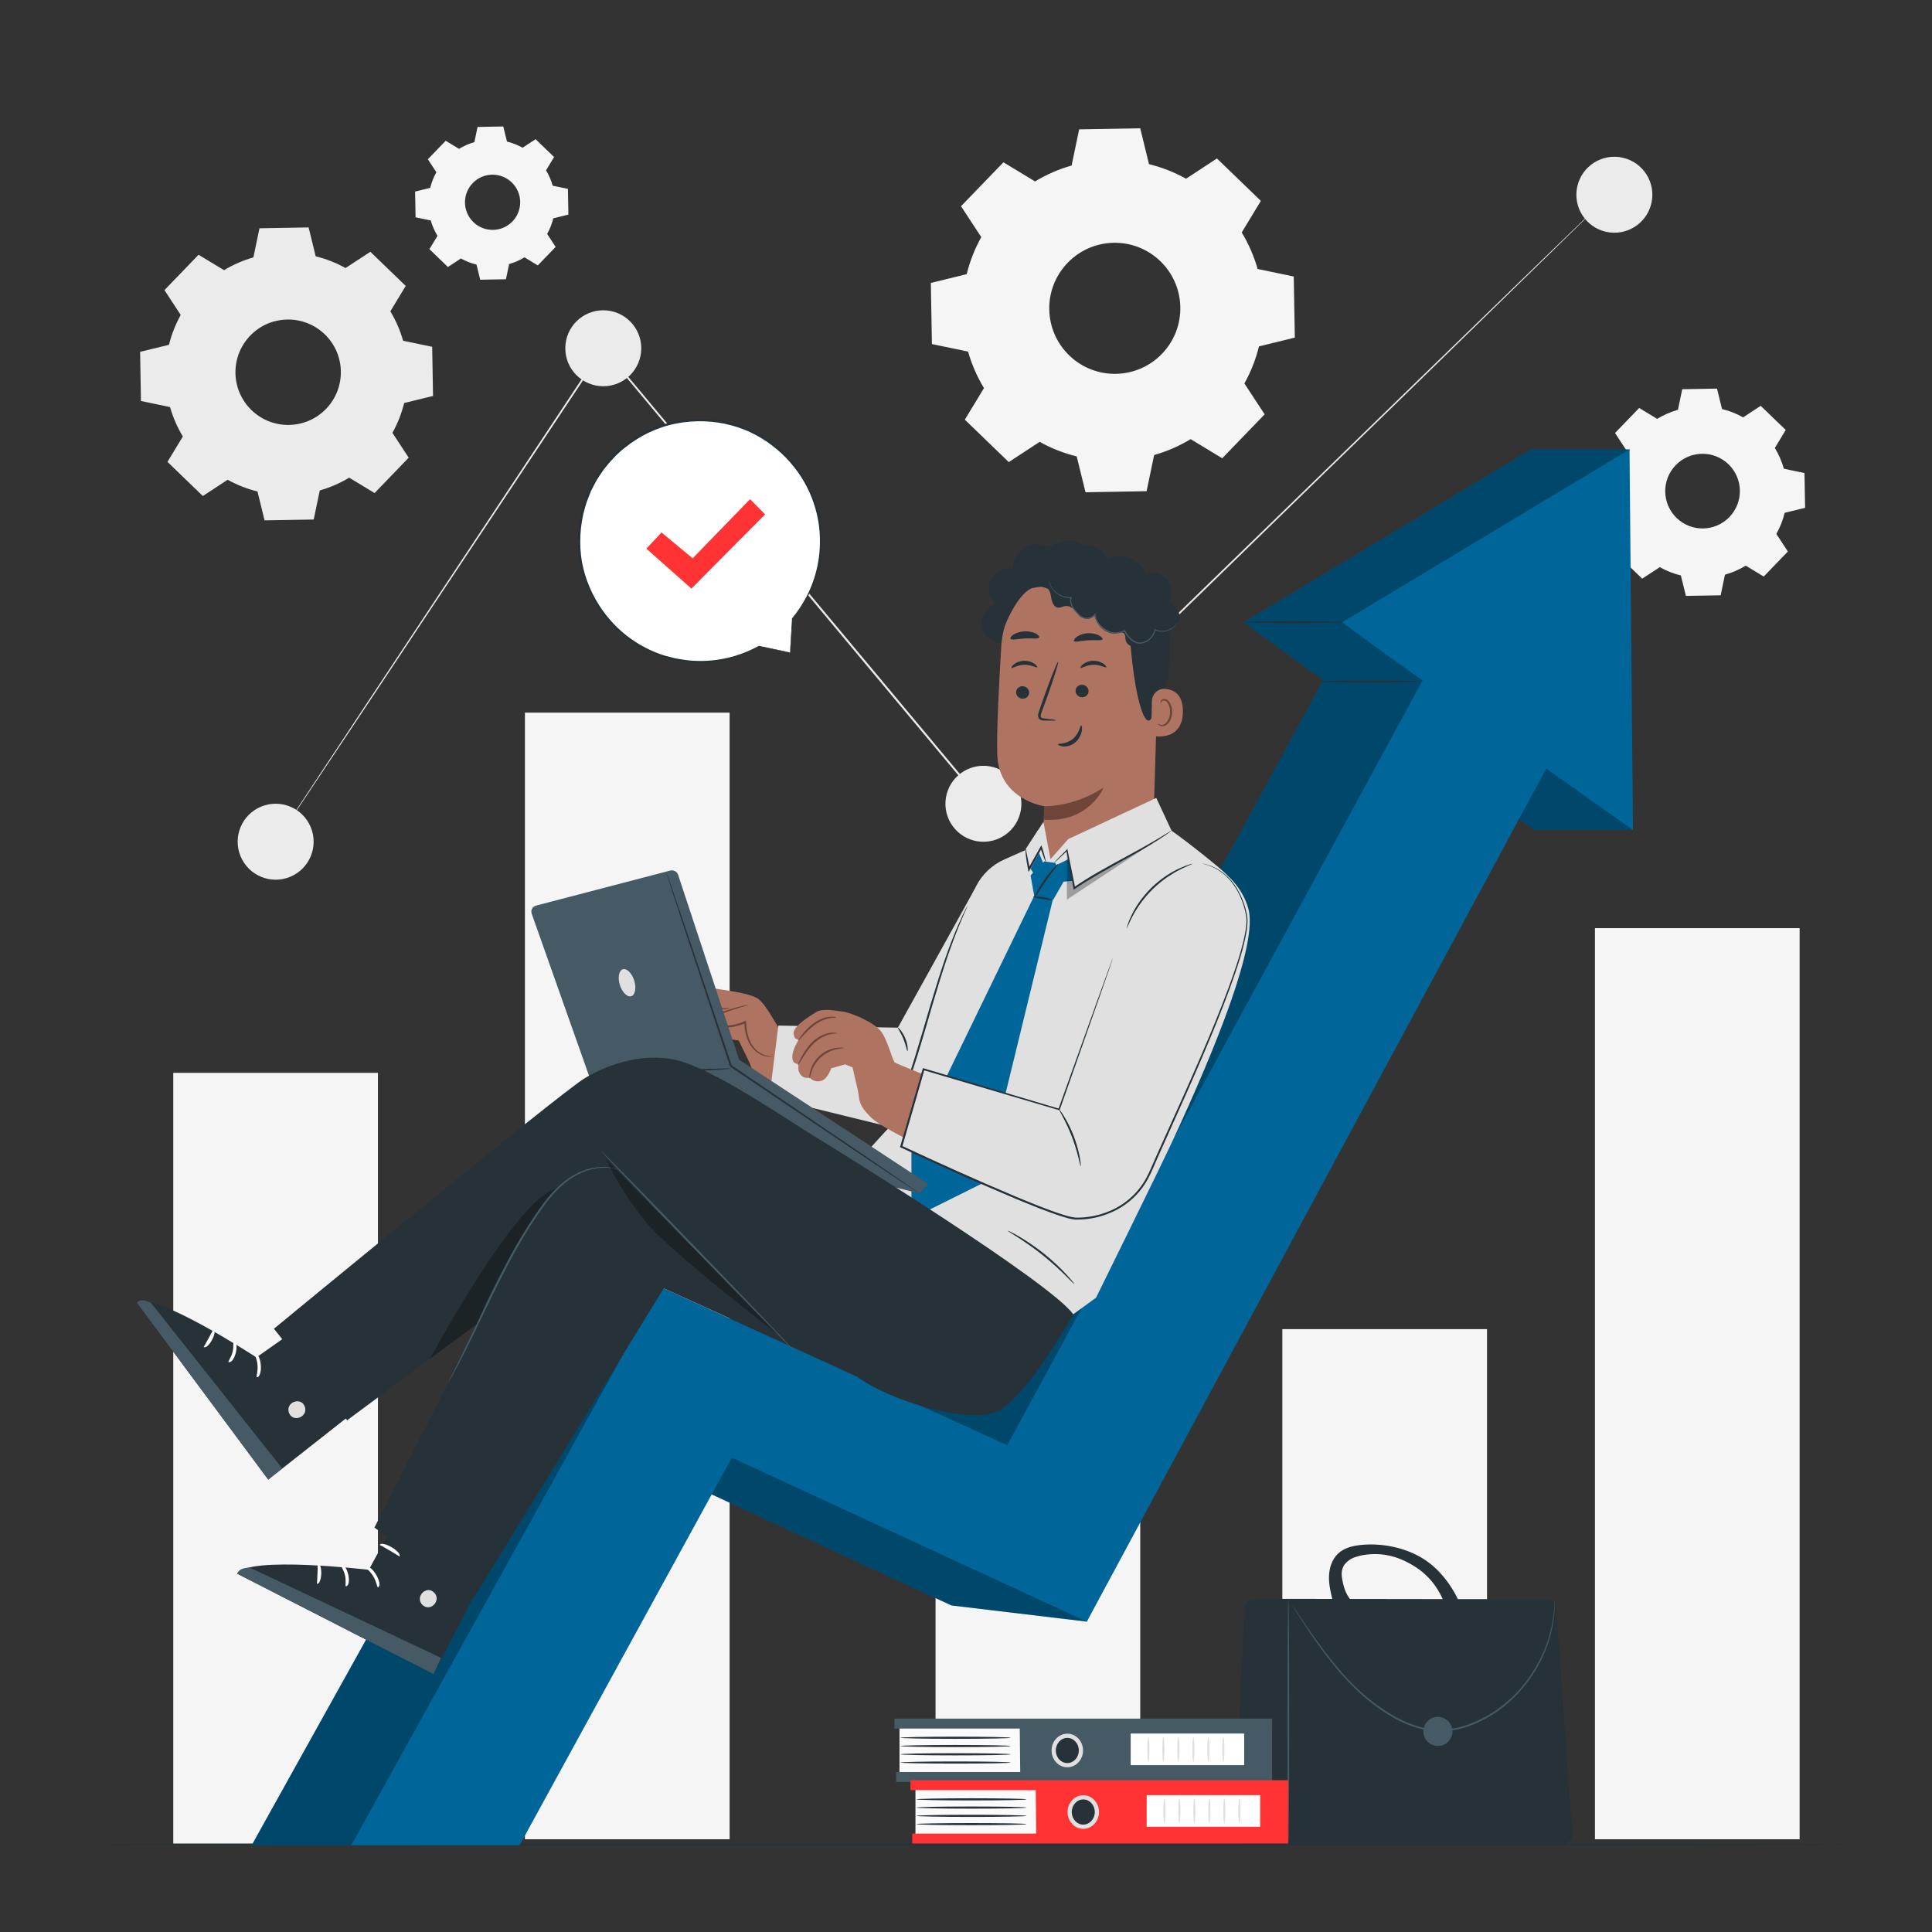<?xml version="1.0" encoding="UTF-8"?>
<svg xmlns="http://www.w3.org/2000/svg" viewBox="0 0 500 500">
  <rect x="0" y="0" width="500" height="500" fill="#333333" stroke="none"/>
  <defs>
    <style>
      .cls-1 {
        fill: #fff;
      }

      .cls-2 {
        fill: #fafafa;
      }

      .cls-3 {
        fill: #f5f5f5;
      }

      .cls-4 {
        fill: #455a64;
      }

      .cls-5 {
        fill: #ae7461;
      }

      .cls-6 {
        fill: #e0e0e0;
      }

      .cls-7 {
        fill: #6f4439;
      }

      .cls-8 {
        fill: #069;
      }

      .cls-9, .cls-10 {
        opacity: .3;
      }

      .cls-11 {
        fill: #f33;
      }

      .cls-12 {
        fill: #ebebeb;
      }

      .cls-10 {
        fill: none;
      }

      .cls-13 {
        fill: #263238;
      }
    </style>
  </defs>
  <g id="Background_Complete" data-name="Background Complete">
    <rect class="cls-3" x="44.84" y="277.65" width="52.97" height="199.45"/>
    <rect class="cls-3" x="331.87" y="343.98" width="52.97" height="132.02"/>
    <rect class="cls-3" x="412.77" y="240.2" width="52.97" height="235.8"/>
    <rect class="cls-3" x="242.12" y="248.76" width="52.97" height="227.24"/>
    <rect class="cls-3" x="135.85" y="184.43" width="52.97" height="291.57"/>
    <g>
      <g>
        <path class="cls-12" d="m412.77,54.14s-.26.27-.77.79c-.53.52-1.3,1.28-2.31,2.28-2.05,2-5.06,4.95-8.95,8.76-7.81,7.62-19.15,18.68-33.29,32.47-28.32,27.57-67.87,66.05-112.77,109.75l-.2.19-.18-.21c-8.87-10.62-18.13-21.72-27.58-33.04-25.37-30.41-49.43-59.25-70.78-84.85l.38-.02c-25.11,37.74-46.33,69.65-61.29,92.13-7.49,11.22-13.4,20.09-17.45,26.16-2.03,3.02-3.58,5.34-4.64,6.92-.53.78-.93,1.37-1.2,1.77-.27.4-.42.59-.42.59,0,0,.12-.21.38-.61.27-.41.66-1.01,1.17-1.8,1.04-1.59,2.58-3.92,4.58-6.96,4.02-6.09,9.9-14.98,17.34-26.23,14.92-22.5,36.09-54.44,61.13-92.23l.18-.26.2.24c21.37,25.59,45.44,54.42,70.82,84.82,9.44,11.32,18.71,22.42,27.57,33.04l-.38-.02c44.95-43.65,84.53-82.09,112.89-109.63,14.19-13.75,25.56-24.77,33.4-32.36,3.92-3.78,6.95-6.71,9.01-8.7,1.03-.98,1.81-1.73,2.34-2.24.53-.5.81-.75.81-.75Z"/>
        <circle class="cls-12" cx="156.13" cy="90.13" r="9.83"/>
        <circle class="cls-12" cx="71.33" cy="217.84" r="9.83" transform="translate(-77.5 43.51) rotate(-22.36)"/>
        <circle class="cls-12" cx="254.5" cy="208.01" r="9.83" transform="translate(8.52 426.03) rotate(-80.81)"/>
      </g>
      <circle class="cls-12" cx="417.79" cy="50.39" r="9.83" transform="translate(276.93 446.94) rotate(-77.32)"/>
    </g>
    <path class="cls-12" d="m57.98,69.92c2.4-1.45,4.96-2.55,7.6-3.31l1.57-7.53,12.72-.22,1.83,7.47c2.67.66,5.26,1.67,7.72,3.04l6.43-4.21,9.15,8.84-3.98,6.57c1.45,2.41,2.56,4.97,3.3,7.61l7.53,1.57.22,12.72-7.47,1.83c-.66,2.66-1.67,5.26-3.04,7.72l4.21,6.43-8.83,9.15-6.57-3.98c-2.41,1.45-4.97,2.55-7.61,3.3l-1.57,7.53-12.72.22-1.83-7.47c-2.66-.66-5.26-1.67-7.72-3.04l-6.43,4.21-9.15-8.84,3.98-6.57c-1.45-2.41-2.56-4.97-3.31-7.61l-7.53-1.57-.22-12.72,7.47-1.83c.66-2.66,1.67-5.26,3.04-7.72l-4.21-6.43,8.83-9.15,6.57,3.98h0Zm6.78,16.94c-5.23,5.42-5.08,14.06.34,19.29,5.42,5.23,14.06,5.08,19.29-.34,5.23-5.42,5.08-14.06-.34-19.29-5.42-5.23-14.06-5.08-19.29.34Z"/>
    <path class="cls-3" d="m267.88,46.95c2.99-1.81,6.17-3.18,9.45-4.11l1.95-9.36,15.81-.28,2.27,9.28c3.31.82,6.54,2.07,9.59,3.77l7.99-5.24,11.37,10.98-4.95,8.17c1.81,2.99,3.18,6.17,4.11,9.45l9.35,1.95.28,15.81-9.28,2.28c-.82,3.31-2.07,6.54-3.77,9.59l5.24,7.99-10.98,11.37-8.17-4.95c-2.99,1.81-6.17,3.18-9.45,4.11l-1.95,9.36-15.81.28-2.28-9.28c-3.31-.82-6.54-2.07-9.59-3.77l-7.99,5.24-11.37-10.98,4.95-8.17c-1.81-2.99-3.18-6.17-4.11-9.45l-9.36-1.95-.28-15.81,9.28-2.28c.82-3.31,2.07-6.54,3.77-9.59l-5.24-7.99,10.98-11.37,8.17,4.95h0Zm8.43,21.06c-6.51,6.74-6.32,17.48.42,23.98,6.74,6.51,17.48,6.32,23.98-.42,6.51-6.74,6.32-17.48-.42-23.98-6.74-6.51-17.47-6.32-23.98.42Z"/>
    <path class="cls-3" d="m118.79,38.52c1.26-.76,2.6-1.34,3.98-1.73l.82-3.94,6.66-.12.96,3.91c1.39.34,2.75.87,4.04,1.59l3.36-2.21,4.79,4.62-2.09,3.44c.76,1.26,1.34,2.6,1.73,3.98l3.94.82.12,6.66-3.91.96c-.34,1.39-.87,2.75-1.59,4.04l2.2,3.36-4.62,4.79-3.44-2.09c-1.26.76-2.6,1.34-3.98,1.73l-.82,3.94-6.66.12-.96-3.91c-1.39-.34-2.75-.87-4.04-1.59l-3.36,2.21-4.79-4.62,2.09-3.44c-.76-1.26-1.34-2.6-1.73-3.98l-3.94-.82-.12-6.66,3.91-.96c.34-1.39.87-2.75,1.59-4.04l-2.2-3.36,4.62-4.79,3.44,2.09h0Zm3.55,8.87c-2.74,2.84-2.66,7.36.18,10.1,2.84,2.74,7.36,2.66,10.1-.18,2.74-2.84,2.66-7.36-.18-10.1-2.84-2.74-7.36-2.66-10.1.18Z"/>
    <path class="cls-3" d="m428.87,108.4c1.7-1.03,3.51-1.81,5.38-2.34l1.11-5.33,9-.16,1.3,5.29c1.89.46,3.73,1.18,5.46,2.15l4.55-2.98,6.48,6.25-2.82,4.65c1.03,1.7,1.81,3.52,2.34,5.38l5.33,1.11.16,9-5.29,1.3c-.46,1.89-1.18,3.72-2.15,5.46l2.98,4.55-6.25,6.48-4.65-2.82c-1.7,1.03-3.51,1.81-5.38,2.34l-1.11,5.33-9,.16-1.3-5.29c-1.89-.46-3.72-1.18-5.46-2.15l-4.55,2.98-6.48-6.25,2.82-4.65c-1.03-1.7-1.81-3.51-2.34-5.38l-5.33-1.11-.16-9,5.29-1.3c.46-1.89,1.18-3.72,2.15-5.46l-2.98-4.55,6.25-6.48,4.65,2.82h0Zm4.8,11.99c-3.71,3.84-3.6,9.95.24,13.66,3.84,3.71,9.95,3.6,13.66-.24,3.7-3.84,3.6-9.95-.24-13.66-3.84-3.7-9.95-3.6-13.66.24Z"/>
  </g>
  <g id="Floor">
    <path class="cls-13" d="m483.2,477.37c0,.14-104.42.26-233.19.26s-233.21-.12-233.21-.26,104.39-.26,233.21-.26,233.19.12,233.19.26Z"/>
  </g>
  <g id="Briefcase">
    <g>
      <path class="cls-13" d="m322.1,477.37h82.08c1.57,0,2.81-1.33,2.7-2.89l-4.1-58.09c-.1-1.41-1.28-2.51-2.69-2.51l-75.35-.11c-1.45,0-2.64,1.14-2.7,2.58l-2.63,58.2c-.07,1.54,1.16,2.83,2.7,2.83Z"/>
      <path class="cls-4" d="m333.42,477.37c.13,0,.23-14.21.23-31.74s-.1-31.75-.23-31.75-.23,14.21-.23,31.75.1,31.74.23,31.74Z"/>
      <path class="cls-4" d="m334.4,415.38s.04.08.12.23c.1.17.24.39.4.66.38.6.91,1.43,1.58,2.49,1.4,2.15,3.42,5.27,6.16,8.96,2.76,3.66,6.23,7.95,10.9,11.88,2.32,1.97,4.96,3.8,7.88,5.38,2.93,1.54,6.23,2.77,9.77,3.06,3.55.3,7.01-.5,10.08-1.75,3.08-1.26,5.84-2.96,8.2-4.88,4.74-3.87,7.88-8.56,9.8-12.73,1.93-4.2,2.62-7.92,2.9-10.46.06-.64.12-1.21.15-1.7,0-.49.01-.9.02-1.25,0-.32,0-.57,0-.77,0-.17,0-.26-.02-.26,0,0-.02.09-.03.26-.01.2-.03.45-.05.77-.02.35-.04.76-.06,1.25-.04.49-.12,1.05-.19,1.69-.34,2.52-1.07,6.2-3.02,10.34-1.94,4.11-5.07,8.73-9.77,12.53-2.35,1.89-5.07,3.56-8.11,4.79-3.03,1.22-6.42,1.99-9.87,1.71-3.46-.28-6.7-1.48-9.6-3-2.89-1.56-5.5-3.37-7.82-5.31-4.64-3.88-8.12-8.13-10.91-11.75-2.76-3.66-4.83-6.74-6.27-8.86-.7-1.04-1.26-1.86-1.66-2.45-.18-.26-.33-.47-.44-.63-.1-.14-.16-.21-.16-.21Z"/>
      <path class="cls-4" d="m368.36,448.09c0,2.08,1.69,3.77,3.77,3.77s3.77-1.69,3.77-3.77-1.69-3.77-3.77-3.77-3.77,1.69-3.77,3.77Z"/>
      <path class="cls-13" d="m346.32,402.04c1.58-1.46,3.79-2,5.93-2.21,5.16-.51,10.83.56,15.33,3.12,4.5,2.56,7.82,6.82,10.02,11.51l-2.96,3.1c-1.21-4.88-3.91-9.12-8.1-11.89-4.19-2.77-8.64-4.04-13.6-3.24-1.14.18-2.75.61-3.7,1.27-1.94,1.35-2.23,2.93-1.89,4.94.51,2.97,1.25,4.26,2.52,5.86-2.18.05-2.69.06-4.87.11-.55-2.15-1.1-4.33-1.06-6.54.04-2.22.75-4.51,2.37-6.02Z"/>
    </g>
  </g>
  <g id="Books">
    <g>
      <g>
        <rect class="cls-2" x="232.79" y="446.89" width="31.12" height="12.26"/>
        <rect class="cls-4" x="231.49" y="444.78" width="97.73" height="2.57"/>
        <rect class="cls-4" x="231.94" y="458.6" width="97.27" height="2.57"/>
        <polygon class="cls-4" points="263.9 445.39 264.05 460.68 329.22 460.68 329.22 445.39 263.9 445.39"/>
        <g>
          <path class="cls-13" d="m279.74,453.02c0,2.1-1.58,3.8-3.52,3.8s-3.52-1.7-3.52-3.8,1.58-3.8,3.52-3.8,3.52,1.7,3.52,3.8Z"/>
          <path class="cls-6" d="m276.22,457.37c-2.24,0-4.07-1.95-4.07-4.35s1.83-4.35,4.07-4.35,4.07,1.95,4.07,4.35-1.83,4.35-4.07,4.35Zm0-7.61c-1.64,0-2.98,1.46-2.98,3.26s1.33,3.26,2.98,3.26,2.98-1.46,2.98-3.26-1.34-3.26-2.98-3.26Z"/>
        </g>
        <path class="cls-13" d="m261.57,456.14c0,.16-6.39.28-14.28.28s-14.28-.13-14.28-.28,6.39-.28,14.28-.28,14.28.13,14.28.28Z"/>
        <path class="cls-13" d="m261.57,454.01c0,.16-6.39.28-14.28.28s-14.28-.13-14.28-.28,6.39-.28,14.28-.28,14.28.13,14.28.28Z"/>
        <path class="cls-13" d="m261.57,451.87c0,.16-6.39.28-14.28.28s-14.28-.13-14.28-.28,6.39-.28,14.28-.28,14.28.13,14.28.28Z"/>
        <path class="cls-13" d="m261.57,449.73c0,.16-6.39.28-14.28.28s-14.28-.13-14.28-.28,6.39-.28,14.28-.28,14.28.13,14.28.28Z"/>
        <g>
          <rect class="cls-1" x="292.62" y="448.64" width="29.37" height="8.18"/>
          <path class="cls-6" d="m297.2,455.99c-.16,0-.28-1.46-.28-3.26s.13-3.26.28-3.26.28,1.46.28,3.26-.13,3.26-.28,3.26Z"/>
          <path class="cls-6" d="m301.08,455.99c-.16,0-.28-1.46-.28-3.26s.13-3.26.28-3.26.28,1.46.28,3.26-.13,3.26-.28,3.26Z"/>
          <path class="cls-6" d="m304.96,455.99c-.16,0-.28-1.46-.28-3.26s.13-3.26.28-3.26.28,1.46.28,3.26-.13,3.26-.28,3.26Z"/>
          <path class="cls-6" d="m308.85,455.99c-.16,0-.28-1.46-.28-3.26s.13-3.26.28-3.26.28,1.46.28,3.26-.13,3.26-.28,3.26Z"/>
          <path class="cls-6" d="m312.73,455.99c-.16,0-.28-1.46-.28-3.26s.13-3.26.28-3.26.28,1.46.28,3.26-.13,3.26-.28,3.26Z"/>
          <path class="cls-6" d="m316.61,455.99c-.16,0-.28-1.46-.28-3.26s.13-3.26.28-3.26.28,1.46.28,3.26-.13,3.26-.28,3.26Z"/>
        </g>
      </g>
      <g>
        <rect class="cls-2" x="236.92" y="462.82" width="31.12" height="12.26"/>
        <rect class="cls-11" x="235.62" y="460.72" width="97.73" height="2.57"/>
        <rect class="cls-11" x="236.08" y="474.53" width="97.27" height="2.57"/>
        <polygon class="cls-11" points="268.04 461.33 268.19 476.61 333.35 476.61 333.35 461.33 268.04 461.33"/>
        <g>
          <path class="cls-13" d="m283.88,468.95c0,2.1-1.58,3.8-3.52,3.8s-3.52-1.7-3.52-3.8,1.58-3.8,3.52-3.8,3.52,1.7,3.52,3.8Z"/>
          <path class="cls-6" d="m280.35,473.3c-2.24,0-4.07-1.95-4.07-4.35s1.83-4.35,4.07-4.35,4.07,1.95,4.07,4.35-1.83,4.35-4.07,4.35Zm0-7.61c-1.64,0-2.98,1.46-2.98,3.26s1.34,3.26,2.98,3.26,2.98-1.46,2.98-3.26-1.34-3.26-2.98-3.26Z"/>
        </g>
        <path class="cls-13" d="m265.7,472.08c0,.16-6.39.28-14.28.28s-14.28-.13-14.28-.28,6.39-.28,14.28-.28,14.28.13,14.28.28Z"/>
        <path class="cls-13" d="m265.7,469.94c0,.16-6.39.28-14.28.28s-14.28-.13-14.28-.28,6.39-.28,14.28-.28,14.28.13,14.28.28Z"/>
        <path class="cls-13" d="m265.7,467.8c0,.16-6.39.28-14.28.28s-14.28-.13-14.28-.28,6.39-.28,14.28-.28,14.28.13,14.28.28Z"/>
        <path class="cls-13" d="m265.7,465.67c0,.16-6.39.28-14.28.28s-14.28-.13-14.28-.28,6.39-.28,14.28-.28,14.28.13,14.28.28Z"/>
        <g>
          <rect class="cls-1" x="296.76" y="464.58" width="29.37" height="8.18"/>
          <path class="cls-6" d="m301.33,471.93c-.16,0-.28-1.46-.28-3.26s.13-3.26.28-3.26.28,1.46.28,3.26-.13,3.26-.28,3.26Z"/>
          <path class="cls-6" d="m305.22,471.93c-.16,0-.28-1.46-.28-3.26s.13-3.26.28-3.26.28,1.46.28,3.26-.13,3.26-.28,3.26Z"/>
          <path class="cls-6" d="m309.1,471.93c-.16,0-.28-1.46-.28-3.26s.13-3.26.28-3.26.28,1.46.28,3.26-.13,3.26-.28,3.26Z"/>
          <path class="cls-6" d="m312.98,471.93c-.16,0-.28-1.46-.28-3.26s.13-3.26.28-3.26.28,1.46.28,3.26-.13,3.26-.28,3.26Z"/>
          <path class="cls-6" d="m316.86,471.93c-.16,0-.28-1.46-.28-3.26s.13-3.26.28-3.26.28,1.46.28,3.26-.13,3.26-.28,3.26Z"/>
          <path class="cls-6" d="m320.75,471.93c-.16,0-.28-1.46-.28-3.26s.13-3.26.28-3.26.28,1.46.28,3.26-.13,3.26-.28,3.26Z"/>
        </g>
      </g>
    </g>
  </g>
  <g id="Speech_Bubble" data-name="Speech Bubble">
    <g>
      <g>
        <path class="cls-1" d="m204.48,168.87l-8.05-1.61c-5.41,3.04-11.81,4.51-18.54,3.82-15.88-1.64-28.13-15.35-28.01-31.31.14-18.44,16.08-32.82,34.56-30.9,15.69,1.63,27.86,15.03,27.99,30.8.06,7.83-2.72,14.94-7.35,20.43h.01s-.61,8.77-.61,8.77Z"/>
        <path class="cls-13" d="m204.48,168.87s0-.21.02-.59c.02-.41.05-.97.09-1.7.09-1.5.22-3.68.38-6.49l.18.1s0,0-.01.01c-.05.04-.12.02-.16-.03-.03-.04-.03-.1,0-.14,2.46-2.97,5.28-7.44,6.55-13.47.64-2.99.86-6.34.5-9.86-.38-3.52-1.42-7.2-3.22-10.73-1.81-3.52-4.41-6.87-7.72-9.66-3.3-2.78-7.31-5.06-11.81-6.23-4.48-1.21-9.37-1.41-14.18-.49-4.82.9-9.49,3.12-13.45,6.33-2.05,1.58-3.75,3.51-5.33,5.49-.71,1.04-1.44,2.07-2.07,3.16l-.87,1.66-.43.83-.34.86c-1.93,4.56-2.66,9.46-2.39,14.13.25,4.69,1.73,9.11,3.84,12.92,2.12,3.82,4.94,7.03,8.07,9.5,3.15,2.46,6.59,4.19,9.99,5.23.86.22,1.71.44,2.54.65.84.19,1.68.28,2.5.42,1.64.26,3.25.3,4.78.28,6.17-.13,11.08-2.05,14.42-3.89.02-.01.05-.02.08-.01,2.56.54,4.55.96,5.93,1.25.67.14,1.18.26,1.56.34.35.08.54.13.54.13,0,0-.17-.02-.51-.08-.37-.07-.88-.16-1.54-.28-1.4-.26-3.42-.65-6.02-1.14h.08c-3.34,1.88-8.28,3.87-14.52,4.04-1.55.03-3.18,0-4.84-.25-.83-.14-1.68-.22-2.53-.41-.85-.21-1.71-.43-2.58-.65-3.45-1.05-6.95-2.78-10.15-5.27-3.19-2.49-6.06-5.75-8.23-9.62-2.15-3.87-3.66-8.36-3.93-13.13-.29-4.75.45-9.74,2.41-14.39l.35-.88.44-.84c.29-.56.59-1.12.89-1.69.63-1.1,1.38-2.15,2.1-3.22,1.6-2.01,3.34-3.98,5.42-5.59,4.03-3.27,8.78-5.53,13.69-6.44,4.9-.94,9.88-.72,14.43.51,4.58,1.2,8.65,3.53,12,6.36,3.35,2.85,5.98,6.26,7.81,9.84,1.81,3.59,2.85,7.33,3.22,10.9.34,3.57.11,6.96-.57,9.98-1.33,6.09-4.22,10.58-6.73,13.54l-.15-.17s.01-.01.01-.01c.05-.04.12-.02.16.03.02.02.02.05.02.07-.23,2.84-.4,5.04-.52,6.56-.06.72-.11,1.27-.14,1.67-.03.37-.06.55-.06.55Z"/>
      </g>
      <polygon class="cls-11" points="167.28 141.99 171.2 137.8 179.26 144.49 194.11 129.19 198.01 133.12 178.94 152.33 167.28 141.99"/>
    </g>
  </g>
  <g id="Character">
    <g>
      <g>
        <path class="cls-8" d="m421.71,116.3h-25.46l-74.29,44.71c.28.42,9.05,6.76,20.5,14.95l-107.58,198.08-90.03-39.76-79.72,143.28h43.56l54.93-100.34,82.62,38.27,35.02,4.18,94.81-219.8c11.91,8.45,21.06,14.91,21.06,14.91h25.46s-7.42-62.31-7.42-62.81,6.54-35.67,6.54-35.67Z"/>
        <path class="cls-9" d="m421.71,116.3h-25.46l-74.29,44.71c.28.42,9.05,6.76,20.5,14.95l-107.58,198.08-90.03-39.76-79.72,143.28h43.56l54.93-100.34,82.62,38.27,35.02,4.18,94.81-219.8c11.91,8.45,21.06,14.91,21.06,14.91h25.46s-7.42-62.31-7.42-62.81,6.54-35.67,6.54-35.67Z"/>
        <polygon class="cls-8" points="90.91 477.56 170.95 333.05 260.66 374.04 376.36 161.01 410.81 179.11 281.27 419.67 189.4 377.22 134.47 477.56 90.91 477.56"/>
        <path class="cls-8" d="m347.43,161.01c.82,1.23,75.18,53.77,75.18,53.77l-.89-98.48-74.29,44.71Z"/>
        <path class="cls-13" d="m347.43,161.01c0,.14-5.7.26-12.73.26s-12.73-.12-12.73-.26,5.7-.26,12.73-.26,12.73.12,12.73.26Z"/>
        <path class="cls-13" d="m367.31,176.38c0,.14-5.7.26-12.73.26-7.03,0-12.73-.12-12.73-.26s5.7-.26,12.73-.26,12.73.12,12.73.26Z"/>
      </g>
      <g>
        <g>
          <g>
            <path class="cls-5" d="m176.12,265.57s-1.54.67-1.79-1.39c-.24-2.06,4.06-6.36,5.43-7.72,1.37-1.36,3.34-1.07,5.08-.68,1.74.39,8.88,1.11,11.25,2.63,2.37,1.52,5.99,9.15,6.75,9.51.76.36,23.02,1.52,23.02,1.52l-.96,18.25s-21.85-4.16-26.18-6.87-3.76-3.79-4.99-6.31c-1.23-2.53-2.55-5.21-2.55-5.21l-2.05-.34-3.28,1.81s-.39,4.63-3.63,4.51l-1.59-.84s-1.06,1.23-2.27-.67-.98-2.25-.98-2.25c0,0-1.27,1.57-2.65-.38-1.37-1.95,1.38-5.57,1.38-5.57Z"/>
            <path class="cls-7" d="m200.11,273.32s-.08.04-.24.08c-.16.04-.41.07-.73.07-.63,0-1.6-.15-2.62-.74-1.02-.58-2.09-1.62-2.78-3.08-.71-1.45-1.05-3.23-1.15-5.11l.35.21c-1.46.68-3.19,1.11-4.99,1.18-1.27.05-2.51-.09-3.67-.39-.55-.16-1.2-.25-1.68-.78-.26-.25-.32-.78-.06-1.07.24-.3.54-.4.79-.51,2-.81,3.85-1.44,5.41-1.92,1.56-.48,2.84-.8,3.73-1,.89-.2,1.39-.28,1.4-.25,0,.04-.47.18-1.35.44-.87.26-2.13.64-3.67,1.16-1.54.52-3.36,1.18-5.34,2.01-.24.1-.47.21-.58.36-.1.14-.1.3.04.46.29.34.87.46,1.42.61,1.11.27,2.31.41,3.53.36,1.74-.06,3.39-.47,4.8-1.11l.34-.15.02.37c.08,1.85.39,3.57,1.04,4.95.63,1.4,1.6,2.4,2.55,2.99.95.6,1.85.8,2.46.85.62.04.95-.02.96.02Z"/>
            <path class="cls-7" d="m188.83,260.8c.04.05-.75.48-2.1.41-.66,0-1.44-.12-2.27-.06-.84.04-1.63.39-2.28,1.15-1.35,1.51-2.97,2.51-4.19,3.02-1.23.52-2.05.62-2.06.57-.02-.08.76-.31,1.91-.9,1.15-.59,2.65-1.57,3.97-3.05.35-.36.74-.73,1.22-.94.47-.22.96-.3,1.41-.32.91-.03,1.68.12,2.32.18,1.29.16,2.05-.12,2.08-.04Z"/>
            <path class="cls-7" d="m184.25,265.67c.12.04-.78,2.09-2.84,3.84-2.04,1.77-4.21,2.35-4.23,2.22-.06-.15,1.94-.92,3.89-2.62,1.97-1.67,3.04-3.53,3.18-3.45Z"/>
            <path class="cls-7" d="m185.05,268.46c.13.01-.16,1.81-1.47,3.57-1.29,1.78-2.91,2.6-2.96,2.48-.09-.13,1.33-1.1,2.54-2.79,1.24-1.67,1.74-3.31,1.89-3.27Z"/>
          </g>
          <polygon class="cls-6" points="252.3 230 232.37 265.96 201.44 265.42 199.12 284 231.03 291.82 244.17 277.39 252.3 230"/>
          <path class="cls-13" d="m234.86,272.06c-.15.01-.35-1.46-1.04-3.13-.67-1.68-1.57-2.87-1.45-2.97.09-.1,1.22,1,1.93,2.77.73,1.76.69,3.33.55,3.33Z"/>
        </g>
        <g>
          <g>
            <path class="cls-13" d="m259.87,166.37c-2.52.33-5.15-1.47-5.73-3.95-.59-2.47.95-5.27,3.35-6.1-1.6-1.58-2.04-4.22-1.05-6.23,1-2.02,3.36-3.27,5.59-2.96.05-2.22,1.34-4.37,3.27-5.47,1.93-1.1,4.44-1.1,6.37,0,2.41-2.15,6.37-2.3,8.94-.34,2.15-.44,4.52.67,5.57,2.59,1.05,1.93.69,4.52-.85,6.09"/>
            <g>
              <g>
                <path class="cls-5" d="m281.83,146.41l-1.14.02c-11.47.22-20.85,9.22-21.55,20.67-.65,10.65-1.24,22.43-1.05,28.14.38,11.81,12.23,13.42,12.23,13.42l-.72,14.22,1.4,10.84,27.26-12.28,1.54-51.53c.82-12.29-5.65-23.01-17.95-23.49Z"/>
                <path class="cls-7" d="m270.21,208.65s7.55.31,15.39-4.83c0,0-3.66,9.15-15.47,8.31l.08-3.48Z"/>
                <path class="cls-13" d="m262.97,179.15c-.01.89.73,1.64,1.66,1.67.93.03,1.7-.66,1.71-1.56.01-.89-.73-1.64-1.66-1.67-.93-.03-1.7.66-1.71,1.56Z"/>
                <path class="cls-13" d="m261.78,172.84c.21.22,1.47-.76,3.29-.79,1.81-.06,3.16.85,3.36.63.09-.1-.13-.49-.71-.9-.58-.41-1.56-.8-2.69-.77-1.13.03-2.07.46-2.61.9-.55.44-.73.84-.63.94Z"/>
                <path class="cls-13" d="m278.35,178.78c-.01.89.73,1.64,1.66,1.67.93.03,1.7-.66,1.71-1.56.01-.89-.73-1.64-1.66-1.67-.93-.03-1.7.66-1.71,1.56Z"/>
                <path class="cls-13" d="m279.64,172.83c.21.22,1.48-.75,3.29-.78,1.81-.06,3.16.85,3.36.63.09-.1-.12-.49-.71-.9-.58-.41-1.56-.8-2.69-.77-1.13.03-2.07.46-2.61.9-.55.44-.73.84-.63.94Z"/>
                <path class="cls-13" d="m273.31,186.43c0-.1-1.13-.28-2.96-.48-.46-.04-.91-.12-.99-.44-.12-.33.07-.84.28-1.38.41-1.13.85-2.32,1.3-3.56,1.81-5.06,3.1-9.22,2.9-9.29-.2-.07-1.84,3.98-3.64,9.04-.43,1.25-.85,2.44-1.24,3.58-.17.53-.46,1.13-.21,1.82.13.34.48.59.78.66.3.08.56.09.79.09,1.84.06,2.98.05,2.99-.05Z"/>
                <path class="cls-13" d="m277.93,165.88c.25.46,1.79-.07,3.71-.17,1.91-.14,3.53.19,3.7-.29.07-.23-.28-.64-.97-.99-.69-.36-1.74-.62-2.89-.55-1.15.07-2.14.47-2.76.9-.63.44-.9.88-.79,1.1Z"/>
                <path class="cls-13" d="m261.55,165.35c.39.4,1.88-.05,3.68-.11,1.8-.11,3.33.21,3.68-.23.15-.21-.1-.62-.77-1-.66-.38-1.77-.67-3.01-.62-1.24.06-2.3.45-2.92.89-.63.44-.83.87-.66,1.06Z"/>
                <path class="cls-13" d="m260.16,161.67s2.97-7.46,6.51-9.26c4.28-2.17,6.23,2.53,10.32,1.3,4.09-1.23,8.18-3.32,12.45-.22,4.67,3.39,2.56,5.88,2.95,11.12,1.57,21.23,5.56,27.17,6.47,17.14.1-1.1,3.13-2.03,3.49-6.67.47-6.02.56-13.32-.87-17.56-1.2-3.57-3.3-6.02-7.03-8.68-5.89-4.21-13.86-4.15-19.26-3.5-5.4.65-15.71,7.08-15.04,16.33Z"/>
                <path class="cls-5" d="m298.11,181.44c.04-1.83,1.58-3.3,3.4-3.16,2.21.17,4.68,1.37,4.63,5.93-.1,8.08-8.2,6.31-8.21,6.08,0-.16.1-5.47.18-8.85Z"/>
                <path class="cls-7" d="m299.73,187.27s.14.1.38.21c.23.11.63.19,1.05.03.86-.3,1.59-1.65,1.65-3.11.03-.73-.12-1.44-.37-2.02-.24-.59-.62-1.01-1.05-1.09-.43-.1-.73.15-.84.38-.11.22-.06.39-.1.4-.02.02-.17-.14-.1-.47.04-.16.13-.35.32-.5.2-.16.48-.23.78-.2.62.05,1.18.63,1.46,1.27.31.64.49,1.43.46,2.26-.07,1.63-.93,3.14-2.1,3.47-.57.14-1.04-.04-1.29-.23-.25-.2-.29-.38-.26-.4Z"/>
              </g>
              <path class="cls-13" d="m297.65,165.79c-1.04.74-2.13,1.5-3.39,1.65-1.26.15-2.72-.55-2.96-1.8-.11-.56.02-1.22-.36-1.64-.45-.51-1.26-.33-1.94-.25-2.34.29-5.14-2.25-5.78-4.52-.58.91-1.89,1.21-2.81.64-.92-.57-1.25-.89-1.98-1.69-.73-.8-1.74-1.51-2.8-1.33-.6.1-1.15.46-1.75.42-1.06-.07-1.6-1.31-1.79-2.36-.18-1.05-.33-2.28-1.24-2.83-.84-.51-1.92-.19-2.89-.02s-2.24-.04-2.51-.99c-.14-.5.06-1.03.33-1.47,1.22-2,3.95-2.94,6.14-2.1.74-2.68,3.19-4.81,5.96-5.16,2.76-.35,5.67,1.11,7.04,3.53,1.68-1.58,4.15-2.28,6.4-1.81,2.26.47,4.24,2.09,5.15,4.21,1.96-.55,4.21.16,5.49,1.74,1.28,1.58,1.5,3.94.54,5.73,1.47.8,2.74,2.22,2.8,3.89.06,1.67-1.53,3.37-3.16,2.96.68,1.29.18,3.07-1.07,3.82-1.25.75-3.05.36-3.87-.84"/>
              <path class="cls-4" d="m271.38,149.88s0,.05,0,.15c.01.1.02.24.06.43.08.37.24.92.62,1.55.38.61.96,1.32,1.83,1.88.85.56,2.02.98,3.33.88l-.14-.18c-.24.7-.15,1.52.21,2.23.34.72.87,1.35,1.42,1.96.28.29.53.64.92.91.38.26.83.4,1.29.45.91.1,1.94-.2,2.58-.98l-.3-.08c.24,1.6,1.18,3.19,2.65,4.14.78.54,1.74.86,2.67.82.93-.03,1.8-.32,2.6-.62l-.22-.09c.45,1,1.14,1.84,1.96,2.46.81.62,1.87.97,2.83.71,1.9-.44,3.13-2.05,3.36-3.55l-.18.09c.96.5,1.97.53,2.78.35.82-.17,1.46-.54,1.92-.9.46-.37.72-.75.88-1,.15-.27.21-.42.2-.42-.04-.03-.26.62-1.16,1.32-.45.33-1.08.67-1.87.82-.78.15-1.74.1-2.63-.38l-.15-.08-.03.17c-.23,1.4-1.42,2.9-3.18,3.29-.87.22-1.8-.09-2.57-.68-.77-.58-1.42-1.4-1.84-2.33l-.07-.15-.15.06c-.79.3-1.63.57-2.49.59-.86.04-1.72-.25-2.47-.76-1.39-.9-2.28-2.39-2.51-3.9l-.06-.38-.25.3c-.54.67-1.46.95-2.28.87-.41-.04-.81-.17-1.14-.39-.32-.21-.58-.56-.87-.85-.55-.6-1.07-1.21-1.39-1.88-.34-.66-.42-1.39-.21-2.02l.06-.19-.2.02c-1.23.11-2.35-.27-3.19-.79-.85-.52-1.43-1.19-1.82-1.77-.76-1.21-.75-2.06-.81-2.04Z"/>
            </g>
          </g>
          <path class="cls-13" d="m273.83,192.63c.04-.3,2.03.07,3.78-1.36,1.75-1.43,1.93-3.6,2.21-3.56.13,0,.3.55.15,1.45-.14.89-.67,2.12-1.73,3-1.07.88-2.31,1.1-3.14,1.01-.85-.08-1.3-.4-1.26-.53Z"/>
        </g>
        <g>
          <path class="cls-6" d="m216.24,307.02l15.39-16.97,12.87-38.89c2.63-6.75,4.88-15.31,8.06-21.71,1.57-3.15,4.2-5.63,7.42-7.05l5.46-2.43,3.27-5.21c-1.88,11.79,14.65,13.25,32.21-1.4,0,0,5.8,3.93,13.98,10.71,3.58,2.97,6.83,6.21,8.18,11.12,2.46,8.9-8.1,35.24-19.6,60.02-3.44,7.41-19.82,40.62-19.82,40.62l-5.9,4.3s-52.13-15.8-56.83-24.45l-4.69-8.66Z"/>
          <path class="cls-13" d="m224.78,296.9s.14-.19.44-.51c.34-.36.78-.82,1.32-1.39,1.21-1.24,2.89-2.96,4.96-5.08l-.04.07c.96-2.96,2.11-6.51,3.4-10.45,1.32-3.95,2.67-8.33,4.03-12.97,2.63-9.09,5.12-17.3,7.41-23.08,1.11-2.9,2.16-5.19,2.89-6.76.37-.74.67-1.33.9-1.79.21-.41.33-.61.34-.61s-.07.23-.25.65c-.21.47-.47,1.07-.81,1.83-.68,1.59-1.67,3.9-2.73,6.8-2.2,5.79-4.63,14-7.26,23.09-1.36,4.63-2.72,9.03-4.07,12.97-1.32,3.93-2.51,7.46-3.51,10.41v.04s-.04.03-.04.03c-2.12,2.07-3.84,3.75-5.08,4.96-.57.55-1.04.99-1.39,1.33-.32.3-.5.45-.51.44Z"/>
          <polygon class="cls-8" points="272.64 232.14 254.61 306.06 235.88 315.38 235.88 297.3 268.29 230.54 272.64 232.14"/>
          <g class="cls-10">
            <path d="m238.16,299.41c5.11,1.92,9.72,4.97,14.23,8.04,4.52,3.07,9.03,6.22,14.04,8.4,5.01,2.18,10.62,3.34,15.97,2.23,5.35-1.1,10.35-4.76,12.11-9.93l-56.35-8.75Z"/>
          </g>
          <polygon class="cls-6" points="265.44 219.75 270.05 212.69 271.86 222.36 276.45 217.16 299.24 206.5 303.19 214.97 278.01 229.86 271.03 229.34 265.94 223.3 265.44 219.75"/>
          <path class="cls-13" d="m265.44,219.75c.06,0,.16.54.34,1.46.23,1.1.49,2.35.77,3.73l-.46-.07c.39-.72.81-1.48,1.24-2.27.69-1.22,1.33-2.36,1.92-3.4l.25-.44.16.46c.4,1.15.62,2.12.8,2.8.17.68.28,1.06.23,1.08-.04.02-.24-.34-.48-1-.26-.65-.54-1.62-.97-2.72l.41.03c-.57,1.05-1.19,2.2-1.86,3.43-.44.79-.87,1.55-1.27,2.26l-.33.58-.13-.65c-.61-3.05-.76-5.28-.64-5.29Z"/>
          <path class="cls-8" d="m273.11,223.31l-2.9-.35c-.79.88-2.71,2.7-3.49,3.59v.08c.35,1.93.69,3.87,1.04,5.8,1.62-.08,3.25.05,4.84.39.97-1.7,1.7-2.98,2.67-4.68l-2.15-4.83Z"/>
          <path class="cls-13" d="m278.06,332.35c-.06.05-.91-.86-2.34-2.27-1.43-1.41-3.46-3.3-5.84-5.22-2.39-1.91-4.68-3.48-6.37-4.56-1.69-1.09-2.76-1.72-2.72-1.79.02-.03.31.09.81.34.51.24,1.23.63,2.1,1.14,1.75,1.01,4.09,2.54,6.5,4.47,2.41,1.93,4.41,3.88,5.78,5.37.68.74,1.22,1.36,1.57,1.8.35.44.53.7.51.72Z"/>
          <polygon class="cls-8" points="273.33 223.91 276.55 222.32 277.64 227.96 274.96 228.2 273.33 223.91"/>
          <polygon class="cls-9" points="276.11 220.05 276.11 232.82 299.85 217.14 277.76 230 276.11 220.05"/>
          <path class="cls-13" d="m303.19,214.97s-.47.4-1.38,1.04c-.92.63-2.26,1.52-3.96,2.55-3.39,2.08-8.26,4.64-13.5,7.65-2.22,1.29-4.31,2.58-6.19,3.85l-.31.21-.07-.37c-.72-3.9-1.34-7.28-1.81-9.83l.27.08c-1.03.96-1.86,1.74-2.51,2.34-.59.53-.91.81-.93.79-.02-.02.26-.34.82-.91.62-.63,1.42-1.44,2.4-2.44l.21-.21.06.29c.51,2.54,1.2,5.91,1.98,9.8l-.38-.16c1.88-1.3,3.98-2.61,6.21-3.9,5.27-3.02,10.15-5.52,13.58-7.52,1.72-.98,3.09-1.82,4.04-2.4.94-.59,1.47-.9,1.49-.87Z"/>
          <polygon class="cls-8" points="270.24 224.04 268.91 220.78 266.71 224.82 267.65 226.28 270.24 224.04"/>
          <path class="cls-13" d="m273.88,223.57c.11.1-1.48,1.94-3.18,4.39-1.72,2.44-2.9,4.56-3.04,4.49-.12-.06.87-2.31,2.61-4.79,1.73-2.48,3.52-4.18,3.61-4.09Z"/>
          <path class="cls-13" d="m272.27,232.92c-.04.14-1.13-.02-2.46-.24-1.33-.23-2.41-.43-2.4-.57.01-.14,1.13-.17,2.49.06,1.36.23,2.41.62,2.37.76Z"/>
        </g>
        <g>
          <g>
            <path class="cls-4" d="m152.61,278.89h0l-15.02-42.46c-.29-.92.27-1.88,1.21-2.08l34.7-9.06c.87-.19,1.74.3,2.01,1.15l15.79,47.83,48.97,32.16-2.35,2.4-12.53-3.05-72.78-26.88Z"/>
            <path class="cls-13" d="m237.91,308.83s-.09-.04-.25-.14c-.19-.12-.42-.27-.71-.45-.65-.43-1.56-1.02-2.72-1.78-2.38-1.58-5.77-3.84-9.94-6.62-8.39-5.65-19.93-13.42-32.68-22-.89-.6-1.77-1.2-2.59-1.75l-.07-.05-.03-.08c-4.61-13.91-8.74-26.38-11.74-35.41-1.46-4.48-2.64-8.1-3.47-10.65-.39-1.23-.7-2.2-.92-2.89-.09-.31-.17-.56-.23-.75-.05-.17-.07-.26-.06-.26,0,0,.05.08.11.25.07.19.16.44.27.74.24.69.58,1.65,1.01,2.86.87,2.53,2.1,6.14,3.62,10.6,3.03,9.02,7.22,21.46,11.89,35.36l-.1-.13c.82.56,1.71,1.15,2.59,1.75,12.71,8.63,24.23,16.44,32.6,22.12,4.13,2.84,7.49,5.14,9.85,6.76,1.13.79,2.02,1.41,2.66,1.86.28.2.51.37.69.49.15.11.23.18.22.18Z"/>
            <path class="cls-13" d="m158.59,277.99c0-.14,6.82-.58,15.24-.98,8.43-.4,15.26-.6,15.27-.46,0,.14-6.82.58-15.24.98-8.42.4-15.26.6-15.26.46Z"/>
          </g>
          <path class="cls-6" d="m164.13,253.75c.6,1.93.26,3.75-.76,4.07-1.02.32-2.34-.98-2.95-2.9-.6-1.93-.26-3.75.76-4.07,1.02-.32,2.34.98,2.95,2.9Z"/>
        </g>
        <g>
          <g>
            <path class="cls-5" d="m206.88,268.89s-1.3.64-1.5-1.42c-.18-1.83,4.22-4.55,5.87-5.57,1.65-1.02,5.12-.32,6.89-.09,2.39.31,7.97,2.81,9.74,4.94,1.8,2.16,3.04,7.69,3.69,8.21.66.52,22.83,9.25,22.83,9.25l-5.05,17.56s-20.35-8.98-23.96-12.6c-3.61-3.61-2.81-4.54-3.44-7.27-.63-2.74-1.31-5.65-1.31-5.65l-1.92-.79-3.6,1.02s-.44,1.37-1.37,2.44c-1.11,1.28-3.12,1.22-4.23-.05h0s-1.83.64-2.72-1.43c-.37-.85-.1-2.13-.1-2.13,0,0-1.64.32-1.65-1.72-.01-2.19,1.83-4.7,1.83-4.7Z"/>
            <path class="cls-7" d="m218.43,271.22c0,.09-.74.06-1.88.31-1.13.24-2.67.83-4,2-1.33,1.17-2.11,2.62-2.49,3.72-.39,1.1-.46,1.84-.54,1.83-.06,0-.12-.76.19-1.94.31-1.17,1.08-2.75,2.5-4,1.42-1.25,3.08-1.82,4.28-1.97,1.21-.17,1.96,0,1.95.05Z"/>
            <path class="cls-7" d="m216.77,267.45c0,.09-.81-.04-2.03.24-1.21.27-2.81,1.05-4.18,2.39-1.37,1.35-2.29,2.86-2.97,3.93-.67,1.09-1.09,1.76-1.15,1.73-.06-.03.24-.77.83-1.91.6-1.13,1.49-2.71,2.92-4.12,1.43-1.41,3.17-2.19,4.47-2.38,1.31-.2,2.12.07,2.1.12Z"/>
            <path class="cls-7" d="m216.45,263.33c-.01.09-.7,0-1.76.19-1.06.18-2.49.73-3.82,1.71-1.34.98-2.37,2.11-3.12,2.92-.75.81-1.23,1.31-1.29,1.26-.05-.04.32-.62,1.01-1.5.69-.87,1.7-2.07,3.1-3.1,1.4-1.03,2.94-1.56,4.08-1.66,1.14-.11,1.83.12,1.82.17Z"/>
          </g>
          <g>
            <g>
              <path class="cls-6" d="m311.07,223.44c6.23,1.22,10.29,6.7,11.56,13.54,1.8,9.71-20.47,55.63-24.62,65.65-4.37,10.56-14.04,12.87-19.68,12.74-5.63-.13-45.1-18.64-45.1-18.64l5.79-20.03,35.07,10.41,13.9-39.1"/>
              <path class="cls-13" d="m287.99,248.02s-.07.24-.22.7c-.16.47-.39,1.15-.69,2.03-.63,1.8-1.54,4.42-2.72,7.79-2.39,6.78-5.83,16.56-10.09,28.64l-.06.17-.17-.05c-10.08-2.98-21.99-6.5-35.08-10.36l.3-.16c-1.85,6.4-3.78,13.1-5.77,20.03l-.14-.3c9.21,4.28,19.07,8.77,29.35,13.09,4.17,1.73,8.31,3.46,12.49,4.79l1.57.45c.52.14,1.04.18,1.56.28,1.08.02,2.16-.03,3.22-.18,2.13-.26,4.2-.87,6.11-1.73,3.84-1.73,7.02-4.69,8.96-8.26.98-1.76,1.7-3.68,2.53-5.51.82-1.83,1.64-3.64,2.44-5.43,6.48-14.28,12.22-27.19,16.34-38.3,2.03-5.56,3.78-10.66,4.5-15.3.15-1.16.24-2.29.09-3.35-.21-1.07-.44-2.09-.77-3.04-.62-1.91-1.46-3.56-2.4-4.91-1.89-2.73-4.17-4.13-5.75-4.81-.8-.34-1.43-.55-1.87-.65-.43-.11-.65-.19-.65-.19,0,0,.23.04.66.13.44.09,1.08.28,1.89.6,1.6.66,3.93,2.04,5.87,4.79.97,1.36,1.82,3.03,2.47,4.95.33.96.58,1.99.8,3.07.17,1.11.08,2.27-.06,3.44-.69,4.69-2.43,9.81-4.44,15.39-4.08,11.15-9.8,24.08-16.25,38.37-.8,1.79-1.61,3.6-2.43,5.43-.83,1.82-1.54,3.73-2.55,5.55-1.97,3.66-5.24,6.71-9.18,8.48-1.97.89-4.08,1.51-6.26,1.78-1.09.15-2.19.2-3.3.19-.55-.1-1.13-.15-1.67-.29l-1.6-.46c-4.22-1.34-8.35-3.07-12.54-4.8-10.29-4.33-20.15-8.82-29.36-13.11l-.2-.09.06-.21c2.01-6.93,3.95-13.62,5.8-20.02l.07-.23.23.07c13.08,3.9,24.98,7.45,35.05,10.46l-.23.12c4.32-12.06,7.82-21.82,10.25-28.58,1.22-3.36,2.16-5.97,2.81-7.76.32-.87.57-1.54.74-2.01.17-.45.27-.68.27-.68Z"/>
            </g>
            <path class="cls-13" d="m279.69,301.81c-.16.03-.7-3.49-2.26-7.55-1.54-4.07-3.48-7.05-3.34-7.14.05-.04.61.66,1.36,1.89.75,1.23,1.68,3,2.46,5.06.78,2.06,1.27,4,1.53,5.42.26,1.42.31,2.31.25,2.32Z"/>
            <path class="cls-13" d="m308.65,223.53c.03.09-1.29.52-3.27,1.52-.99.49-2.13,1.17-3.34,1.99-1.2.85-2.46,1.85-3.67,3.03-1.2,1.19-2.24,2.42-3.11,3.6-.85,1.19-1.55,2.31-2.07,3.3-1.05,1.96-1.5,3.27-1.59,3.24-.03-.01.06-.35.25-.94.18-.6.53-1.45,1.02-2.46.48-1.02,1.16-2.18,2.01-3.41.87-1.21,1.91-2.48,3.14-3.69,1.24-1.2,2.53-2.21,3.77-3.05,1.25-.82,2.42-1.47,3.45-1.93,1.02-.47,1.88-.79,2.48-.96.6-.18.94-.26.95-.23Z"/>
          </g>
        </g>
        <g>
          <path class="cls-13" d="m89.84,367.57l-18.95-23.69s73.31-60.4,80.24-64.71c5.25-3.27,15.92-7.61,26.02-4.21,10.1,3.39,27.2,15.21,33.5,19.04,6.3,3.83,61.17,37.82,67.1,46.13,0,0-11.94,21.6-19.76,25.22-6.12,2.84-23.77-1.4-34.09-7.67-10.31-6.27-57.63-46.79-57.63-46.79l-76.44,56.68Z"/>
          <path class="cls-13" d="m96.9,395.33l25.6,18.39,49.27-80.3,49.75,22.67-33.45-55.89s-26.98.32-31.22-.16c-5.44-.61-15.37,7.97-20.79,18.46-4.71,9.11-39.16,76.83-39.16,76.83Z"/>
          <path class="cls-4" d="m205.43,349.48c-.1.1-11.34-11.36-25.09-25.6-13.76-14.24-24.82-25.86-24.72-25.96.1-.1,11.34,11.36,25.09,25.6,13.75,14.24,24.82,25.86,24.72,25.96Z"/>
          <path class="cls-9" d="m111.29,351.67s22.05-41.2,32.43-43.95c0,0-15.02,20.36-20.05,34.77l-12.38,9.18Z"/>
          <path class="cls-4" d="m160.31,302.8c-.02.07-1-.4-2.89-.55-1.88-.18-4.7.14-7.74,1.65-3.06,1.47-6.08,4.3-8.73,7.92-2.64,3.64-5.29,7.85-7.82,12.39-5,9.13-8.86,17.76-11.93,23.86-1.51,3.06-2.8,5.51-3.71,7.19-.45.8-.81,1.44-1.08,1.92-.25.44-.39.66-.41.65-.02,0,.09-.25.31-.7.25-.49.58-1.15.99-1.96.85-1.71,2.09-4.18,3.56-7.26,2.99-6.14,6.79-14.79,11.81-23.95,2.55-4.56,5.21-8.77,7.89-12.42,2.7-3.64,5.8-6.5,8.95-7.96,3.13-1.49,6.02-1.77,7.92-1.52,1.92.22,2.88.76,2.88.76Z"/>
          <g>
            <path class="cls-13" d="m109.47,380.42l-14.02,25.85s-31.27-3.69-34.05,1.01l50.81,25.98,21.09-40.73-23.82-12.1Z"/>
            <path class="cls-6" d="m112.28,412.09c2.07,1.87-.69,5.17-2.85,3.35-2.3-2.08.99-5.43,3-3.19"/>
            <path class="cls-4" d="m112.2,433.25l1.96-4.19-49.45-23.34s-2.77-.17-3.32,1.55l50.81,25.98Z"/>
            <path class="cls-1" d="m94.75,405.58c-.12.25,1.06,1,1.88,2.42.85,1.4.93,2.8,1.21,2.82,1.42-.86-1.65-6.06-3.09-5.24Z"/>
            <path class="cls-1" d="m88.3,405.06c-.18.21.68,1.18.99,2.66.35,1.47-.02,2.71.24,2.83,1.63-.33.39-5.88-1.22-5.49Z"/>
            <path class="cls-1" d="m82.01,409.89c1.37.18,1.57-5.32.2-5.24.07.17-.12,5.09-.2,5.24Z"/>
            <path class="cls-1" d="m98.26,399.83c.18,0,5.04,2.85,5.11,3,.78-1.16-4.48-4.25-5.11-3Z"/>
          </g>
          <g>
            <path class="cls-13" d="m90.39,334.35l-24.03,16.94s-26.39-17.18-30.96-14.2l34.02,45.82,36.05-28.38-15.07-20.18Z"/>
            <path class="cls-6" d="m78.86,363.99c1.03,2.59-2.91,4.32-4.04,1.74-1.14-2.89,3.29-4.43,4.11-1.53"/>
            <path class="cls-4" d="m69.42,382.91l3.62-2.88-33.97-42.85s-2.4-1.38-3.67-.08l34.02,45.82Z"/>
            <path class="cls-1" d="m66.04,350.38c-.22.17.51,1.37.61,3,.14,1.63-.41,2.92-.17,3.06,1.65-.14,1.21-6.17-.44-6.06Z"/>
            <path class="cls-1" d="m60.49,347.05c-.25.11.08,1.36-.3,2.82-.34,1.47-1.22,2.42-1.04,2.64,1.61.42,2.96-5.1,1.34-5.46Z"/>
            <path class="cls-1" d="m52.71,348.59c1.15.77,3.77-4.07,2.5-4.61-.02.18-2.37,4.5-2.5,4.61Z"/>
          </g>
          <path class="cls-9" d="m201.66,345.58s-28.02-21.33-34.7-29.55c-6.59-8.11-10.1-15.99-10.1-15.99l44.81,45.54Z"/>
        </g>
      </g>
    </g>
  </g>
</svg>